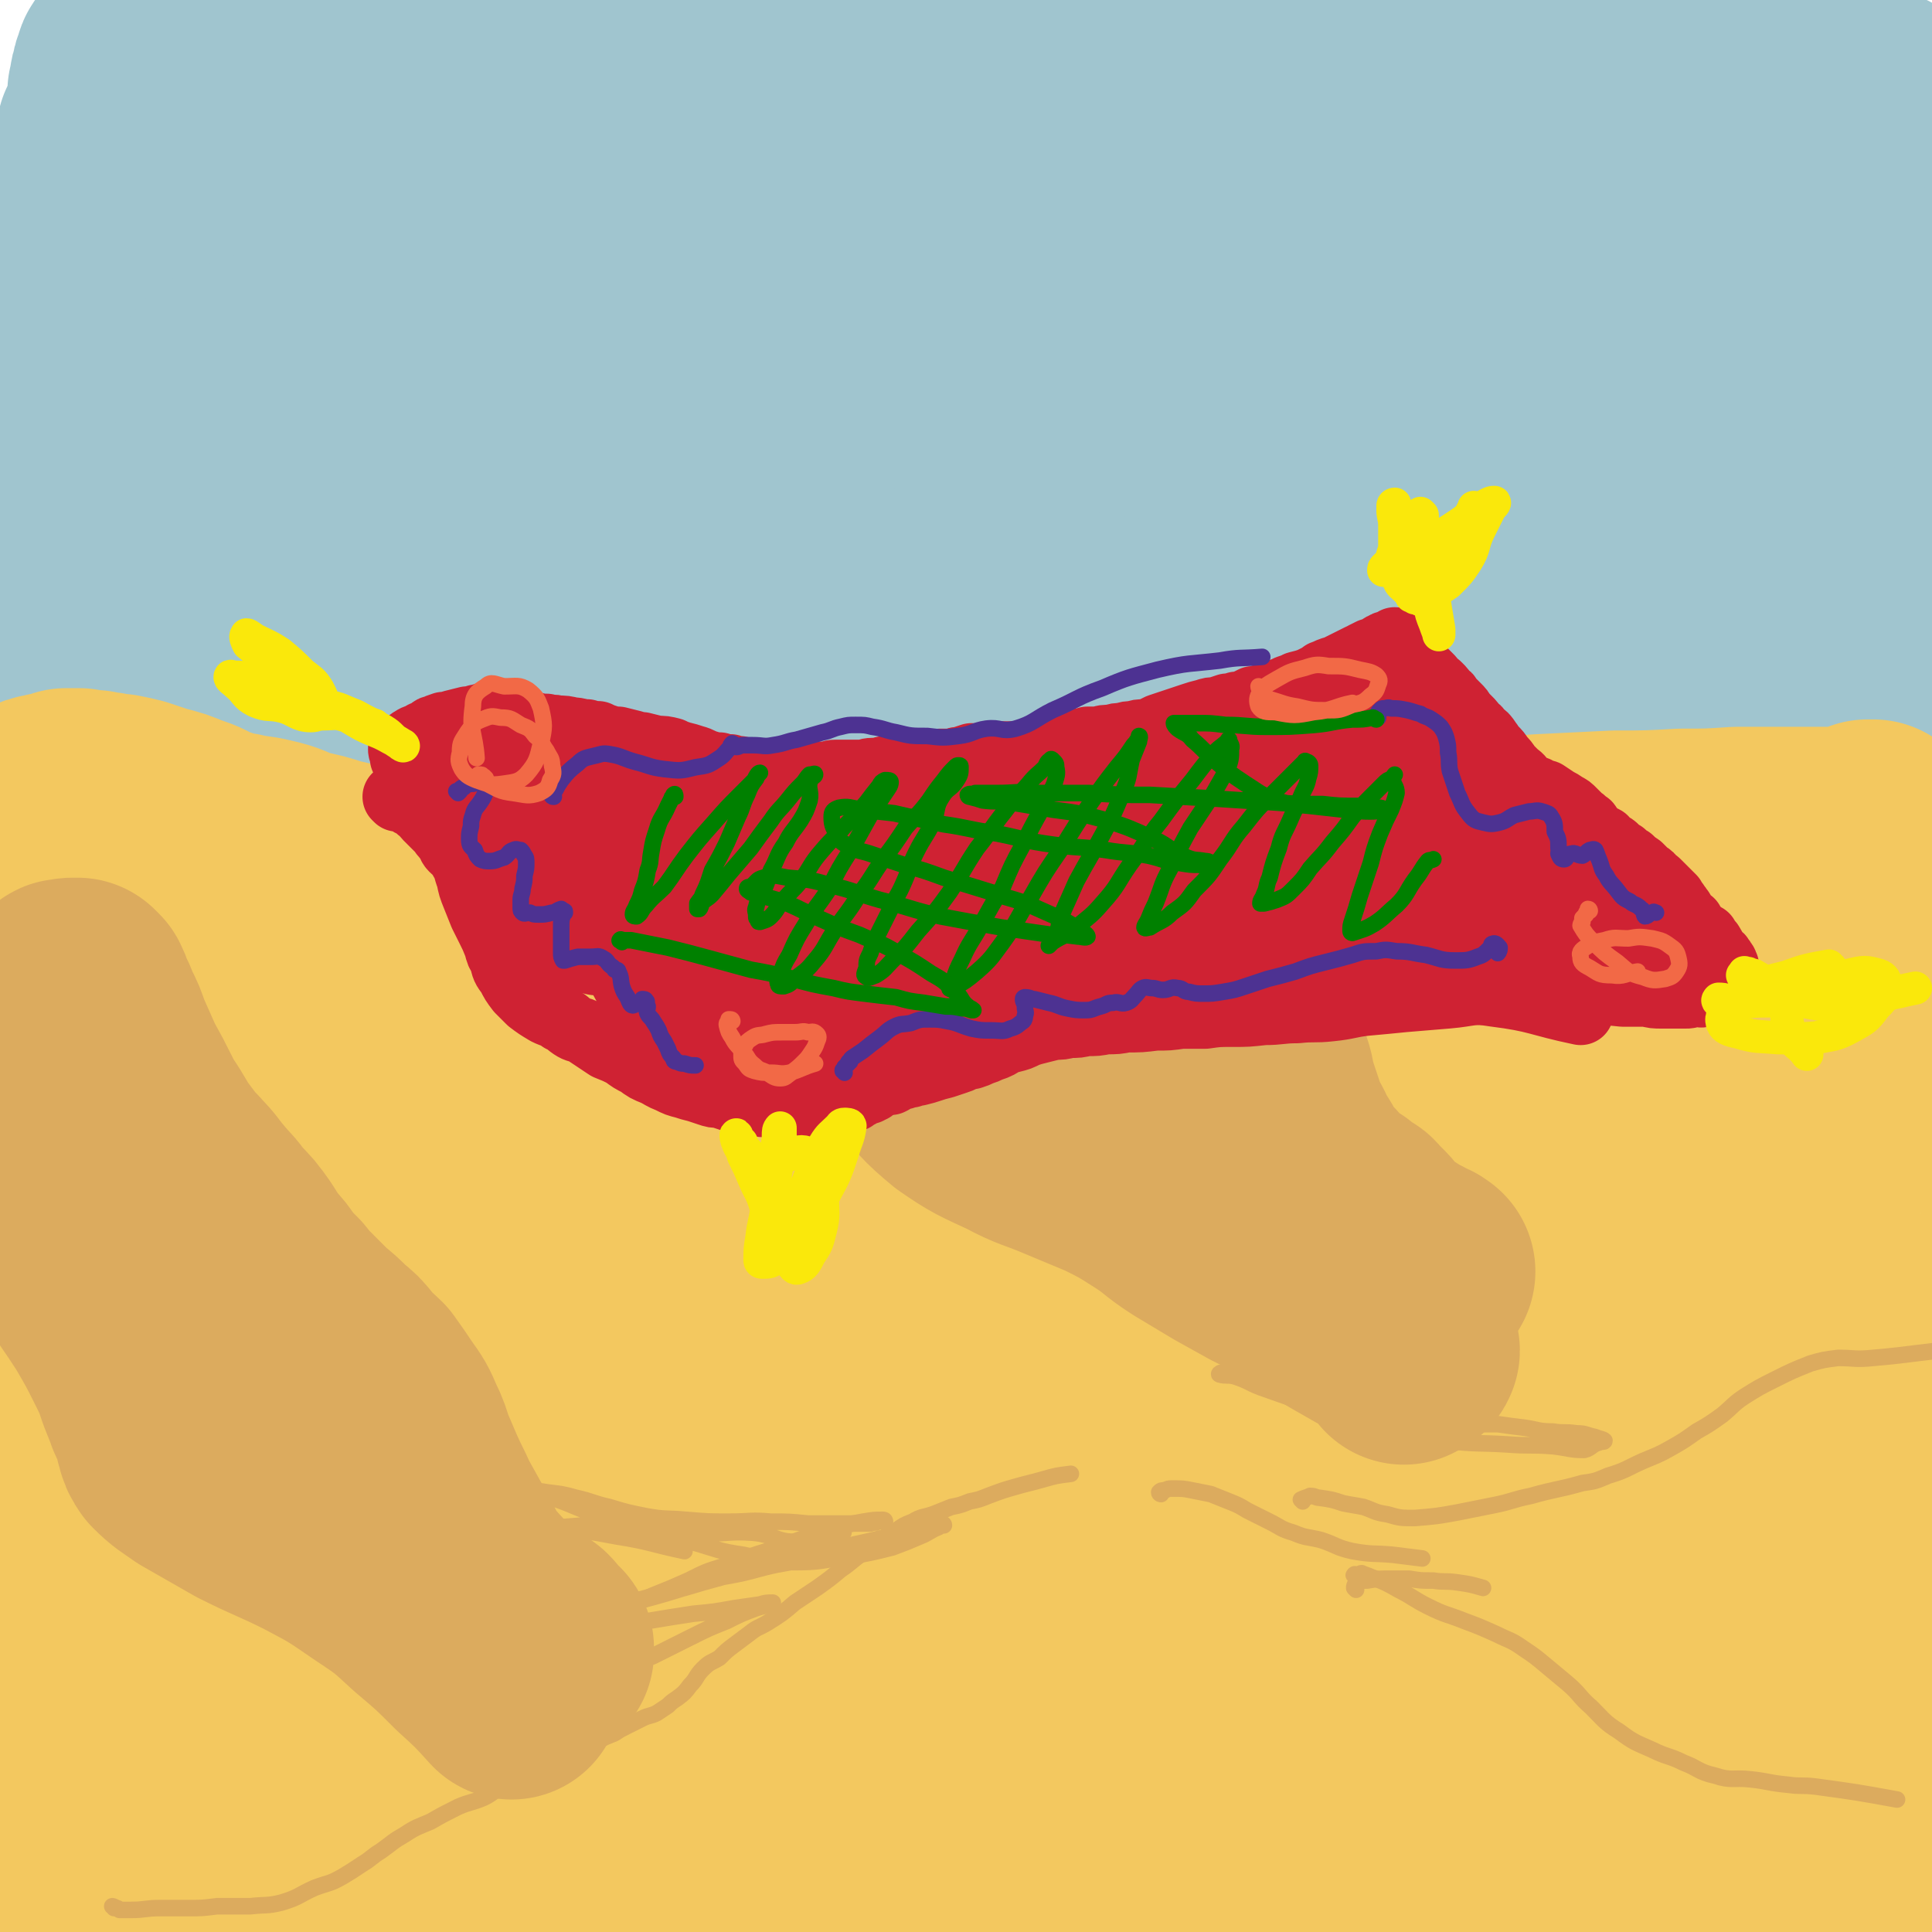 <svg viewBox='0 0 1050 1050' version='1.1' xmlns='http://www.w3.org/2000/svg' xmlns:xlink='http://www.w3.org/1999/xlink'><g fill='none' stroke='rgb(160,197,207)' stroke-width='120' stroke-linecap='round' stroke-linejoin='round'><path d='M133,291c0,0 0,-1 -1,-1 0,0 1,0 0,0 -1,0 -1,0 -2,0 -5,2 -5,2 -11,3 -5,1 -5,1 -10,1 -3,1 -3,1 -6,0 0,0 0,-1 0,-1 3,-2 4,-2 7,-3 11,-3 11,-3 22,-5 28,-6 28,-6 55,-9 47,-7 47,-7 93,-12 56,-5 56,-5 111,-10 66,-5 66,-7 132,-9 66,-2 66,0 132,1 66,2 66,3 132,6 56,2 56,3 112,5 40,1 40,1 80,2 17,0 17,-1 34,-1 15,0 15,0 29,0 '/><path d='M79,345c0,0 -1,-1 -1,-1 0,0 1,1 1,1 0,0 1,-1 0,-1 0,-1 -1,-1 0,-1 0,0 1,0 2,0 6,0 6,1 13,1 18,1 18,1 36,2 26,0 26,1 52,1 35,0 35,1 71,0 48,-1 48,-2 95,-5 46,-4 46,-5 93,-8 48,-4 48,-3 97,-6 50,-3 50,-3 100,-6 47,-4 47,-5 94,-8 43,-3 43,-2 85,-4 34,-2 34,-2 69,-4 28,-1 28,-1 57,-2 18,0 18,0 36,0 8,-1 8,-1 16,-1 6,0 6,0 13,0 3,-1 4,-1 7,0 2,0 2,0 3,1 0,0 -1,0 -1,0 -1,1 -1,1 -2,1 -3,0 -3,0 -6,-1 -16,-3 -16,-3 -33,-7 -33,-6 -33,-6 -67,-12 -51,-8 -51,-9 -102,-15 -53,-5 -53,-4 -106,-7 -54,-2 -54,-2 -108,-2 -64,0 -64,1 -127,2 -62,1 -62,0 -124,1 -42,2 -42,2 -85,5 -39,3 -39,3 -79,6 -31,2 -31,3 -63,5 -20,1 -20,1 -40,1 -9,0 -9,0 -19,0 -6,0 -6,0 -12,0 -4,0 -4,1 -8,1 -3,1 -3,1 -5,1 -2,0 -2,0 -4,0 -1,0 -1,0 -2,0 -1,0 -2,1 -3,1 0,0 0,0 0,0 0,0 0,0 0,0 1,0 1,0 2,-1 0,-1 0,-1 0,-2 1,-2 1,-1 1,-3 1,-1 1,-1 1,-3 1,-3 1,-3 1,-6 1,-6 1,-6 1,-12 1,-7 0,-7 1,-15 0,-8 -1,-8 0,-16 0,-8 0,-8 1,-15 0,-10 0,-10 1,-19 1,-9 1,-9 3,-18 1,-9 2,-9 3,-18 2,-9 2,-9 3,-17 2,-8 2,-8 4,-16 1,-7 1,-7 3,-14 1,-7 2,-7 4,-13 1,-5 1,-5 3,-10 1,-4 1,-4 3,-8 1,-2 1,-2 1,-5 1,-1 1,-1 1,-2 1,-2 1,-2 2,-3 0,-2 1,-2 1,-5 1,-2 1,-2 1,-5 1,-4 1,-4 1,-8 1,-2 1,-2 1,-4 0,-2 0,-2 1,-4 0,-2 0,-2 1,-4 1,-3 0,-3 3,-5 2,-3 2,-3 6,-4 6,-1 6,0 12,0 8,0 8,1 17,2 10,1 10,0 21,2 13,1 13,2 27,3 17,2 17,2 35,3 22,2 22,2 44,2 31,0 31,1 61,-1 41,-2 40,-4 81,-6 41,-2 41,0 82,-2 41,-1 41,-3 82,-5 30,-2 30,-2 59,-3 31,-1 31,-1 62,-2 33,0 33,-2 65,-2 30,0 30,1 61,2 28,1 28,1 57,3 23,1 23,2 45,3 17,0 17,-1 34,-1 14,0 14,0 28,2 10,0 10,-1 20,2 7,1 6,3 13,6 4,3 4,3 8,5 3,2 3,2 7,3 4,1 4,1 8,2 3,1 2,1 5,2 1,1 1,1 2,2 2,0 1,0 3,1 1,0 1,0 2,1 2,0 2,0 4,1 1,1 1,1 2,2 1,1 2,1 2,1 0,0 -1,0 -2,0 0,0 0,0 -1,-1 -1,0 -1,0 -3,0 -2,1 -2,2 -5,3 -4,2 -4,2 -9,3 -13,3 -13,3 -26,6 -25,5 -25,5 -50,10 -33,5 -33,5 -66,9 -40,6 -40,5 -80,10 -33,3 -33,3 -65,6 -37,4 -37,4 -74,7 -41,3 -41,3 -82,6 -50,3 -50,3 -100,5 -45,2 -45,1 -91,3 -36,2 -36,2 -73,5 -28,2 -28,2 -56,4 -21,2 -21,2 -42,3 -18,1 -18,1 -35,2 -15,0 -15,0 -30,0 -13,0 -13,1 -26,0 -10,0 -9,0 -19,0 -5,0 -5,-1 -11,0 -3,0 -4,0 -6,2 -3,3 -3,4 -5,8 -2,4 -2,4 -5,7 -3,5 -3,5 -6,11 -3,7 -3,7 -6,14 -3,8 -3,8 -6,16 -4,9 -4,9 -7,17 -3,10 -3,11 -6,21 -4,11 -3,11 -7,23 -3,13 -3,13 -7,26 -3,14 -4,14 -7,27 -2,11 -1,11 -2,21 -1,6 -1,6 -2,12 -1,3 -1,3 -1,6 1,2 1,2 2,4 1,3 2,3 3,6 1,4 1,4 1,8 0,4 0,4 1,8 1,5 1,5 2,11 1,6 1,6 1,12 1,4 1,4 2,9 0,2 0,2 1,5 0,3 0,3 1,5 0,2 0,3 1,4 1,2 1,2 2,3 5,1 5,1 10,2 8,1 8,1 16,1 22,0 22,0 44,-1 35,-1 35,-1 70,-4 34,-2 34,-2 67,-5 34,-3 34,-4 68,-7 36,-2 36,-1 71,-4 42,-2 42,-3 84,-6 39,-2 39,-3 78,-5 35,-3 35,-3 69,-5 34,-1 34,-1 68,-3 32,-2 32,-2 63,-4 27,-2 27,-2 53,-4 22,-1 22,-1 43,-2 18,-2 18,-2 36,-2 18,-1 18,-1 36,-1 13,-1 13,0 27,-1 10,0 10,0 21,-1 9,0 9,0 18,-1 6,-1 6,-1 12,-3 3,-1 3,-1 7,-3 3,-1 2,-2 5,-3 5,-1 5,0 10,-1 4,-1 4,-2 9,-3 3,-1 3,-2 7,-3 4,-2 4,-1 9,-3 4,-1 4,-2 8,-2 4,-1 5,-3 8,-1 13,6 12,9 23,17 '/><path d='M1041,323c0,0 0,-1 -1,-1 -49,-18 -48,-21 -98,-36 -33,-10 -34,-6 -69,-12 -25,-4 -25,-3 -50,-8 -22,-4 -21,-5 -43,-10 -25,-6 -24,-7 -50,-13 -34,-8 -34,-8 -68,-14 -44,-8 -44,-8 -89,-14 -47,-6 -47,-6 -94,-10 -39,-3 -39,-3 -77,-5 -34,-2 -34,-1 -69,-1 -34,-1 -34,-1 -69,0 -30,0 -30,1 -60,3 -19,1 -19,0 -38,1 -13,1 -13,2 -25,3 -7,0 -8,0 -15,1 -3,0 -4,1 -7,1 0,0 0,-1 1,-2 3,-2 3,-2 7,-4 9,-3 9,-4 18,-6 23,-4 23,-3 46,-6 40,-5 40,-4 80,-9 46,-5 46,-7 92,-12 55,-6 55,-5 110,-10 51,-5 51,-5 103,-9 52,-5 52,-7 104,-9 42,-2 42,-1 83,0 38,1 38,2 75,3 33,2 33,1 67,3 28,1 28,0 57,2 14,1 14,1 28,2 10,1 10,0 20,2 7,2 8,2 14,5 6,2 6,2 11,6 4,3 3,4 7,8 10,13 10,13 21,26 '/></g>
<g fill='none' stroke='rgb(243,200,95)' stroke-width='120' stroke-linecap='round' stroke-linejoin='round'><path d='M281,604c0,0 0,0 -1,-1 -2,-1 -2,-1 -3,-2 -8,-6 -7,-6 -15,-11 -9,-5 -9,-5 -18,-9 -9,-4 -8,-5 -18,-7 -10,-4 -10,-2 -20,-5 -11,-2 -11,-2 -22,-5 -12,-4 -12,-4 -24,-7 -15,-5 -14,-5 -29,-9 -17,-5 -17,-4 -34,-8 -14,-3 -14,-4 -28,-6 -8,-2 -8,-1 -17,-2 -8,-1 -8,0 -17,-1 -6,-1 -5,-2 -12,-3 -4,0 -5,-1 -8,1 -3,1 -2,2 -4,4 -2,1 -3,1 -3,2 0,0 2,0 3,-1 5,-2 5,-3 10,-5 20,-6 20,-6 40,-10 38,-8 38,-9 76,-15 48,-6 49,-4 97,-8 39,-3 39,-4 78,-5 40,-2 40,-1 80,0 46,0 46,1 92,2 50,1 50,2 100,3 50,1 50,1 99,2 45,1 45,1 90,1 37,0 37,0 73,-1 31,0 31,0 61,0 25,1 25,2 49,3 14,0 14,-1 28,0 8,0 8,0 16,0 7,1 7,0 14,2 5,0 5,1 10,2 2,1 2,1 4,3 1,0 1,0 2,1 0,0 0,0 0,0 1,1 1,1 1,1 -1,0 -1,0 -3,0 -1,0 -1,-1 -2,-1 -3,-1 -3,0 -6,-1 -6,-2 -6,-2 -12,-3 -14,-3 -14,-3 -28,-5 -25,-3 -25,-3 -49,-4 -33,-1 -33,-2 -65,0 -43,3 -43,5 -86,9 -42,4 -42,6 -84,8 -46,3 -46,2 -92,3 -44,2 -44,2 -87,4 -48,1 -48,0 -96,2 -57,2 -57,4 -114,6 -58,2 -58,1 -117,4 -38,1 -38,1 -76,4 -25,1 -25,1 -50,4 -10,1 -10,0 -20,3 -6,2 -6,2 -12,5 -3,2 -3,3 -6,6 -1,0 -1,1 -1,1 0,0 1,0 2,-1 1,0 1,0 3,-1 2,-1 2,-1 4,-2 3,-2 3,-2 6,-3 8,-3 8,-2 16,-4 10,-3 10,-4 21,-7 13,-3 13,-3 27,-6 16,-3 16,-3 32,-7 16,-3 16,-4 31,-7 17,-3 17,-3 34,-5 15,-2 15,-2 30,-4 15,-1 15,-2 29,-2 14,1 14,4 28,6 14,1 14,1 28,2 11,1 11,1 22,2 10,0 10,0 20,0 10,0 10,0 20,-1 9,0 9,-1 17,-1 10,0 10,0 19,0 11,-1 11,-1 22,-3 12,-1 12,-2 23,-4 11,-2 11,-2 22,-4 11,-2 11,-1 22,-3 10,-2 10,-3 20,-6 11,-3 12,-3 23,-6 12,-3 12,-3 24,-7 12,-4 12,-4 24,-7 12,-4 12,-3 23,-7 12,-3 12,-3 23,-6 10,-3 10,-3 20,-6 8,-2 8,-2 17,-4 7,-1 7,-1 14,-3 6,-1 6,-1 13,-1 4,-1 4,-1 9,-1 3,0 3,0 7,1 3,0 3,1 6,2 4,0 4,0 7,1 4,0 4,1 8,2 5,1 6,0 10,1 7,2 7,3 13,5 8,3 8,3 16,5 8,3 9,2 17,5 10,3 10,3 19,6 11,4 11,4 22,8 11,4 11,4 23,8 12,3 12,3 24,6 13,2 13,3 26,4 12,2 12,2 24,2 12,0 12,0 23,-2 10,-1 10,-2 20,-4 6,-1 6,-1 12,-2 4,-1 4,-1 8,-2 4,-1 4,-1 8,-2 3,-1 4,-1 7,-3 1,-1 1,-1 2,-3 0,-1 -1,-1 -1,-3 0,-2 1,-2 1,-4 1,-2 1,-2 2,-4 1,-2 1,-2 1,-4 0,-2 0,-2 -1,-4 0,-2 0,-1 -1,-3 0,-2 0,-2 0,-4 0,-1 1,-1 0,-2 0,-1 0,0 0,-1 0,0 -1,0 -1,0 0,-1 0,-1 -1,-2 0,0 0,0 0,-1 0,0 0,0 1,-1 0,0 0,0 0,0 0,0 0,0 1,0 0,0 0,0 1,0 0,0 0,0 0,0 0,0 1,0 1,0 -1,1 -1,1 -2,1 -1,1 -1,1 -2,1 -2,0 -2,0 -4,1 -4,0 -4,0 -7,1 -7,0 -7,0 -13,0 -10,0 -10,0 -20,0 -13,0 -13,0 -26,0 -15,1 -15,1 -30,1 -18,1 -18,1 -36,1 -20,1 -20,1 -41,2 -24,2 -24,2 -47,3 -27,2 -27,1 -53,3 -27,1 -27,1 -55,3 -26,2 -26,2 -53,4 -27,3 -27,3 -54,5 -28,3 -28,4 -56,7 -27,3 -27,3 -55,6 -24,2 -23,3 -47,5 -18,2 -18,2 -36,2 -15,1 -15,1 -30,1 -15,-1 -15,0 -29,-2 -14,-2 -13,-4 -27,-6 -13,-2 -13,-2 -26,-4 -11,-2 -11,-2 -23,-3 -11,-2 -11,-2 -22,-4 -11,-1 -11,-1 -22,-2 -11,-2 -10,-3 -21,-5 -9,-3 -9,-3 -19,-5 -8,-3 -8,-4 -17,-6 -8,-2 -8,-1 -16,-3 -8,-1 -8,-2 -15,-4 -7,-3 -7,-4 -14,-6 -7,-3 -7,-3 -15,-5 -6,-2 -6,-2 -12,-4 -4,-1 -4,-1 -9,-2 -3,0 -3,0 -7,-1 -3,0 -3,0 -6,-1 -4,0 -4,0 -8,-1 -3,0 -3,0 -7,0 -3,1 -3,1 -6,2 -2,0 -2,0 -5,1 -2,0 -2,0 -3,1 -1,0 -2,0 -3,1 0,1 0,1 -1,2 0,1 0,1 -1,2 0,0 0,0 0,1 0,1 0,1 0,2 0,2 0,2 0,4 1,2 1,2 1,5 0,4 0,4 0,8 0,6 0,6 1,12 1,6 1,6 2,11 1,6 1,6 3,10 2,5 1,6 5,10 4,4 5,3 10,6 4,3 4,3 9,6 7,3 7,4 15,6 15,5 15,5 30,9 27,6 27,6 53,11 36,7 36,8 72,14 39,7 39,7 79,12 47,6 47,5 94,10 50,5 50,5 101,10 51,5 51,4 101,10 47,5 47,5 94,11 43,4 43,5 85,8 36,4 36,4 72,6 31,1 31,1 63,0 25,0 25,0 50,-2 13,-2 13,-2 27,-4 6,-1 6,-1 12,-2 4,-1 4,0 7,-2 1,0 1,-1 0,-2 0,-1 -1,-1 -1,-2 -1,0 0,0 -1,0 -1,-1 -1,-1 -2,-1 -1,0 -2,0 -3,0 -6,0 -6,0 -12,-1 -16,-2 -16,-3 -33,-5 -49,-5 -49,-5 -98,-9 -59,-5 -59,-5 -119,-9 -49,-4 -49,-6 -98,-8 -56,-3 -56,-2 -112,-2 -56,1 -56,2 -112,4 -50,2 -50,2 -100,5 -43,2 -43,3 -86,6 -30,2 -31,1 -61,3 -19,2 -19,3 -39,5 -9,1 -9,0 -19,1 -7,1 -7,1 -14,3 -5,1 -5,0 -10,2 -4,1 -4,1 -7,3 -3,2 -3,2 -6,4 -2,1 -1,2 -4,3 -1,2 -1,2 -3,3 -2,1 -2,1 -4,2 -2,2 -2,2 -4,4 -2,2 -2,2 -4,4 -1,2 -1,2 -2,5 -1,2 -2,2 -2,4 0,2 -1,3 1,4 3,1 4,0 8,0 33,-2 33,-1 67,-4 67,-7 67,-7 135,-17 66,-11 66,-12 133,-24 72,-13 71,-16 144,-27 65,-10 66,-9 132,-14 55,-4 55,-3 110,-5 41,-2 41,-2 83,-3 32,-1 32,0 63,0 22,1 22,1 44,2 11,1 11,1 22,2 7,1 7,1 13,2 6,1 6,1 12,3 3,1 4,1 7,3 2,1 2,2 3,4 2,2 1,3 2,5 0,3 0,3 0,6 -1,4 -1,4 -3,7 -2,4 -2,6 -7,7 -25,9 -25,10 -52,14 -68,11 -68,9 -137,17 -65,8 -65,8 -130,16 -65,8 -65,7 -131,15 -70,9 -70,9 -139,18 -61,8 -61,8 -122,17 -50,8 -50,8 -99,17 -40,7 -40,8 -80,16 -29,6 -29,6 -58,13 -11,2 -11,2 -22,5 -8,2 -8,2 -15,5 -6,3 -6,3 -11,6 -3,3 -3,3 -7,6 -2,1 -2,1 -3,4 -2,1 -1,1 -2,3 0,2 0,2 -1,3 0,1 0,2 0,2 2,0 3,-2 5,-2 3,-1 3,-1 6,-2 7,-1 7,-2 15,-2 32,-3 32,-1 64,-4 56,-4 57,-3 113,-10 54,-7 54,-8 108,-16 55,-9 55,-10 110,-18 58,-9 58,-8 115,-16 54,-8 54,-8 108,-16 45,-6 45,-7 91,-11 38,-5 38,-4 77,-7 31,-2 31,-3 63,-3 21,0 21,1 42,2 13,1 13,1 27,2 8,1 8,1 17,2 6,1 6,1 13,2 4,1 4,1 8,2 4,1 4,1 7,2 4,1 4,1 7,2 4,1 4,1 7,3 4,1 4,2 7,4 3,2 3,2 6,3 3,2 3,2 5,3 2,2 2,2 4,2 1,1 2,1 2,1 0,0 -1,0 -1,0 -1,0 -1,0 -3,0 -1,0 -1,0 -2,0 -2,0 -2,0 -5,0 -3,0 -3,0 -7,1 -9,0 -9,1 -19,1 -21,1 -21,1 -42,2 -36,3 -36,1 -72,5 -48,5 -48,5 -96,13 -48,9 -48,10 -96,20 -54,12 -54,14 -108,25 -62,13 -62,12 -124,23 -56,10 -56,11 -112,20 -48,7 -48,6 -95,11 -41,5 -41,5 -82,9 -34,3 -34,3 -67,6 -22,2 -22,1 -44,3 -8,1 -8,1 -16,3 -6,2 -7,2 -12,5 -5,2 -5,3 -9,7 -4,4 -3,4 -6,9 -2,5 -2,5 -4,10 -1,3 -2,3 -2,6 0,2 0,3 1,4 2,1 2,0 5,0 6,-1 6,-2 13,-3 45,-5 46,-3 91,-10 56,-7 56,-8 112,-17 52,-9 52,-9 104,-18 58,-10 58,-10 116,-19 58,-9 58,-8 116,-17 52,-8 52,-10 105,-16 47,-6 47,-4 94,-7 43,-3 43,-2 86,-5 36,-2 36,-3 72,-5 25,-1 25,-1 51,-2 13,-1 13,-1 26,-2 5,0 5,0 10,0 1,0 1,0 2,0 0,0 0,0 0,0 0,0 0,0 0,1 0,1 0,1 0,2 0,0 0,0 0,1 0,1 0,1 0,1 0,1 0,1 0,2 0,1 0,1 0,1 0,1 0,1 -1,2 -2,0 -2,0 -4,1 -6,2 -6,2 -12,3 -25,4 -26,3 -50,7 -63,10 -63,9 -124,22 -68,15 -68,17 -135,35 -68,19 -67,23 -135,40 -62,15 -62,13 -125,24 -50,8 -50,7 -99,14 -42,6 -42,6 -84,11 -33,4 -33,3 -66,7 -22,3 -22,3 -44,6 -14,3 -14,2 -27,6 -8,2 -8,2 -16,6 -6,3 -6,3 -12,7 -4,3 -4,4 -8,7 -2,2 -3,2 -5,4 -3,1 -2,1 -5,2 -2,1 -3,1 -5,2 -3,0 -3,0 -5,1 -2,0 -2,0 -4,0 -1,0 -2,-1 -2,0 0,0 1,0 1,0 1,0 1,0 2,0 10,0 10,0 19,-1 40,-4 40,-2 80,-8 64,-10 64,-11 127,-25 61,-14 60,-17 120,-31 64,-14 64,-13 128,-26 58,-11 58,-13 116,-23 52,-9 52,-8 105,-15 42,-5 42,-5 85,-7 35,-2 35,0 71,0 28,1 28,0 56,1 16,0 16,1 33,2 7,0 7,-1 14,-1 4,0 4,1 8,1 2,0 2,0 4,0 1,0 1,0 3,1 1,0 1,1 3,1 1,1 1,1 3,1 2,0 2,0 4,0 2,0 2,0 3,0 1,-1 1,-1 2,-2 0,0 0,0 -1,0 -1,0 -1,0 -2,1 -3,0 -3,0 -5,1 -3,0 -3,0 -7,1 -7,2 -7,2 -14,4 -18,6 -18,6 -36,11 -28,8 -28,7 -56,14 -38,8 -38,9 -77,16 -45,8 -45,6 -90,13 -47,6 -47,7 -95,13 -56,7 -56,8 -112,14 -62,6 -62,7 -125,10 -57,3 -57,2 -114,3 -50,0 -50,-1 -100,-2 -38,0 -38,0 -76,0 -25,0 -25,1 -50,1 -11,0 -11,0 -22,0 -6,1 -6,0 -11,2 -4,1 -5,1 -8,4 -2,2 -2,2 -3,5 -1,3 -1,3 -2,5 0,3 0,3 -1,7 -1,3 0,3 -1,6 0,2 0,2 0,4 0,2 0,2 0,3 1,1 1,2 2,2 4,1 4,0 7,1 25,1 25,1 50,2 53,2 53,4 107,3 51,-1 51,-2 103,-7 58,-6 58,-7 117,-15 64,-8 64,-8 128,-17 64,-8 64,-9 128,-16 60,-7 60,-7 120,-11 52,-3 52,-3 104,-4 43,-1 43,1 86,1 19,0 19,0 37,-2 25,-2 25,-3 51,-7 '/><path d='M1049,936c0,0 0,-1 -1,-1 -52,12 -53,11 -105,24 -28,7 -27,9 -55,15 -26,6 -27,5 -53,8 -27,4 -28,2 -55,5 -35,3 -35,3 -71,6 -33,3 -33,3 -66,4 -34,2 -34,3 -68,4 -39,1 -39,2 -77,2 -39,0 -39,-1 -79,-3 -31,-1 -31,-1 -63,-3 -34,-1 -34,-1 -68,-3 -36,-2 -36,-3 -72,-4 -33,-1 -33,-2 -66,-1 -28,1 -28,2 -57,5 -15,2 -15,1 -30,5 -12,2 -12,2 -23,7 -9,4 -9,5 -16,11 -4,3 -4,3 -6,7 -1,1 -1,2 -1,3 0,1 1,1 2,0 3,0 2,-2 5,-2 6,0 7,0 13,1 27,3 27,4 54,8 44,7 44,7 88,13 41,5 41,4 83,9 41,5 41,8 82,11 49,3 49,2 99,2 41,0 41,-1 82,-4 47,-2 47,-2 93,-5 50,-4 50,-4 99,-10 47,-5 47,-5 94,-12 39,-5 39,-6 77,-10 33,-4 33,-3 66,-6 19,-2 19,-2 37,-3 12,-1 12,-1 24,-1 21,0 21,0 42,1 '/></g>
<g fill='none' stroke='rgb(220,171,94)' stroke-width='120' stroke-linecap='round' stroke-linejoin='round'><path d='M632,479c0,0 -1,-1 -1,-1 -1,0 -1,1 -1,1 -6,2 -6,2 -12,3 -10,2 -10,2 -19,4 -10,2 -10,2 -20,3 -8,1 -8,1 -17,1 -10,0 -10,0 -20,1 -9,0 -9,1 -19,1 -10,1 -10,0 -20,0 -9,0 -9,0 -17,1 -6,1 -6,1 -12,2 0,0 -1,0 0,1 2,0 3,1 7,1 9,0 9,-1 18,-2 11,0 11,0 23,0 11,-1 11,0 23,-2 11,-1 11,-2 23,-4 11,-2 11,-2 23,-5 10,-2 10,-2 20,-4 6,-1 6,-2 12,-2 3,-1 4,-1 5,0 1,0 0,1 -1,1 -3,1 -3,1 -7,2 -5,2 -5,3 -10,4 -4,1 -6,-1 -9,1 -3,2 -3,3 -4,7 -1,4 -1,5 1,9 3,8 4,8 10,15 7,9 7,10 16,18 10,8 11,7 23,14 9,6 9,6 19,13 7,5 7,4 13,11 4,4 4,5 7,10 2,6 1,6 3,12 2,6 2,6 4,12 2,7 3,7 6,13 2,5 2,4 5,9 2,3 1,3 3,7 2,3 2,3 3,5 2,3 2,3 4,5 1,2 0,3 2,4 3,3 4,3 7,4 3,2 4,1 6,2 2,2 2,3 3,4 2,1 2,0 4,1 2,1 1,2 3,3 2,2 2,2 4,4 2,2 2,3 4,5 2,2 2,2 4,4 1,1 1,2 3,3 1,1 2,1 3,2 2,1 2,1 3,3 2,1 2,1 5,2 1,1 1,2 3,3 2,0 2,0 3,1 2,0 2,0 3,0 0,0 1,0 0,0 0,0 0,0 -1,-1 -1,0 -1,0 -1,0 -1,-1 -1,-1 -2,-1 -2,-1 -2,-1 -3,-2 -4,-2 -4,-2 -7,-4 -5,-3 -5,-3 -10,-6 -6,-4 -6,-4 -11,-8 -7,-5 -7,-5 -12,-11 -7,-6 -6,-7 -12,-14 -9,-8 -9,-8 -18,-17 -9,-8 -8,-9 -18,-17 -8,-6 -8,-6 -16,-12 -7,-6 -7,-6 -14,-11 -7,-6 -7,-6 -15,-11 -10,-7 -9,-8 -20,-12 -10,-4 -11,-3 -22,-5 -12,-2 -12,-2 -23,-5 -12,-3 -12,-3 -24,-6 -9,-3 -9,-3 -18,-6 -8,-4 -8,-4 -16,-8 -7,-4 -7,-5 -15,-9 -7,-4 -8,-3 -16,-6 -6,-2 -6,-2 -12,-4 -5,-3 -5,-3 -9,-6 -4,-3 -4,-3 -7,-7 -3,-3 -3,-4 -6,-6 -2,-1 -2,-1 -5,-2 -1,0 -1,0 -2,-1 0,0 0,0 0,0 1,0 1,0 2,0 0,0 1,0 1,1 2,1 2,1 4,2 5,4 5,4 9,8 7,8 7,9 12,18 9,13 9,13 17,27 8,13 7,14 17,26 10,12 10,13 22,23 13,9 14,9 29,16 13,7 14,6 28,12 12,5 12,5 24,10 12,6 12,6 23,13 11,7 10,8 21,15 10,6 10,6 20,12 9,5 9,5 18,10 8,4 8,4 16,9 7,4 7,4 14,8 8,5 8,5 15,10 7,4 7,4 14,8 6,3 6,3 12,7 4,2 7,3 9,6 0,1 -2,1 -3,2 '/><path d='M36,539c-1,-1 -2,-1 -1,-1 0,-1 1,0 2,0 1,-1 1,-1 3,-1 1,0 1,0 2,0 1,1 1,1 2,2 1,2 1,2 2,5 2,4 2,4 4,9 3,6 3,6 5,12 4,9 4,9 8,18 5,9 5,9 9,17 3,6 3,6 7,12 3,5 3,5 6,10 3,4 3,4 6,8 3,5 4,4 7,8 6,6 5,6 11,13 5,6 5,5 10,12 6,6 6,6 11,13 5,8 5,8 11,15 5,7 5,7 11,13 4,5 4,5 9,10 4,4 4,4 9,9 5,4 5,4 10,9 5,4 5,4 9,9 4,5 5,5 9,9 5,7 5,7 9,13 5,7 5,7 8,14 3,6 3,7 5,13 3,7 3,7 6,14 4,9 4,8 8,17 5,9 5,9 10,18 4,7 4,8 8,15 4,6 4,6 8,12 3,5 3,6 8,10 5,4 6,2 11,6 5,2 5,2 9,5 3,3 2,3 5,6 1,1 2,1 2,2 1,1 0,1 0,2 0,1 1,1 0,1 0,0 0,-1 0,-2 -5,-4 -5,-4 -9,-8 -8,-6 -8,-6 -15,-13 -9,-9 -9,-9 -17,-18 -8,-9 -7,-9 -14,-18 -7,-10 -8,-10 -15,-19 -8,-11 -8,-11 -16,-21 -9,-11 -9,-11 -18,-21 -10,-12 -10,-11 -21,-23 -11,-11 -11,-11 -22,-22 -10,-10 -10,-10 -21,-19 -11,-9 -11,-8 -22,-15 -10,-7 -9,-8 -18,-15 -8,-5 -8,-4 -16,-10 -5,-5 -4,-5 -9,-10 -5,-5 -4,-5 -9,-9 -5,-5 -5,-4 -10,-9 -4,-4 -4,-4 -8,-8 -3,-3 -2,-3 -6,-7 -2,-2 -2,-2 -4,-4 -1,-1 -1,0 -3,-1 0,-1 0,-2 0,-1 -1,1 0,2 -1,3 0,3 -1,3 -1,6 0,5 0,5 1,10 2,10 2,10 6,19 6,12 7,11 15,23 9,14 9,13 18,27 7,12 7,12 13,24 4,8 4,8 7,17 2,5 2,5 4,10 1,4 2,3 4,7 1,3 2,2 3,6 0,1 -2,2 -1,4 1,4 1,4 3,7 6,6 7,6 14,11 14,8 14,8 28,16 18,9 18,8 36,17 17,9 17,9 33,20 15,10 15,10 28,22 13,11 13,11 25,23 11,10 11,10 21,21 '/></g>
<g fill='none' stroke='rgb(220,171,94)' stroke-width='9' stroke-linecap='round' stroke-linejoin='round'><path d='M62,1037c0,-1 -1,-1 -1,-1 0,0 1,0 2,1 1,0 1,0 2,1 3,0 3,0 6,0 8,0 8,-1 16,-1 8,0 8,0 16,0 7,0 7,0 15,-1 9,0 9,0 18,0 9,-1 9,0 17,-2 10,-3 9,-4 18,-8 8,-3 8,-2 15,-6 5,-3 5,-3 11,-7 5,-3 5,-4 10,-7 7,-5 6,-5 13,-9 6,-4 7,-4 14,-7 7,-4 7,-4 15,-8 7,-3 7,-2 14,-5 6,-3 5,-4 12,-7 5,-3 5,-2 10,-5 6,-2 6,-2 12,-5 5,-2 5,-2 10,-5 6,-2 6,-2 11,-5 3,-2 3,-2 7,-4 4,-2 4,-2 9,-4 3,-2 3,-2 7,-4 4,-2 4,-2 8,-4 4,-2 4,-1 8,-3 3,-2 3,-2 6,-4 2,-2 2,-2 5,-4 4,-3 4,-3 7,-7 4,-4 3,-5 7,-9 4,-4 4,-3 9,-6 4,-4 4,-4 8,-7 4,-3 4,-3 8,-6 5,-4 5,-3 10,-6 8,-5 8,-5 15,-11 6,-4 6,-4 12,-8 7,-5 7,-5 13,-10 6,-4 6,-5 12,-9 5,-4 5,-4 10,-7 4,-3 4,-3 8,-5 4,-3 4,-3 9,-5 5,-3 5,-2 11,-4 5,-2 5,-2 10,-4 5,-1 5,-1 10,-3 5,-1 5,-1 10,-3 8,-3 8,-3 15,-5 7,-2 8,-2 15,-4 7,-2 7,-2 15,-3 '/><path d='M631,812c0,0 -1,0 -1,-1 1,-1 1,-1 3,-1 2,-1 2,-1 4,-1 6,0 6,0 11,1 5,1 5,1 10,2 5,2 5,2 10,4 5,2 5,2 10,5 6,3 6,3 12,6 6,3 6,4 13,6 7,3 7,2 15,4 9,3 8,4 17,6 11,2 11,1 22,2 8,1 8,1 16,2 '/><path d='M480,827c0,0 -1,-1 -1,-1 -1,0 -1,1 -2,1 -2,1 -2,0 -4,1 -8,0 -8,0 -17,0 -9,0 -9,0 -17,0 -10,-1 -10,-1 -20,-1 -11,-1 -11,0 -23,0 -11,0 -11,0 -23,-1 -11,-1 -11,0 -22,-2 -10,-2 -10,-2 -20,-5 -9,-2 -9,-3 -18,-5 -7,-2 -8,-2 -16,-3 -6,-1 -6,-1 -13,-2 -4,0 -4,1 -9,1 -1,0 -2,-1 -3,-1 0,0 0,0 1,0 1,1 1,1 3,1 6,1 6,0 11,1 8,2 8,2 16,4 11,4 11,5 22,8 12,4 12,4 25,8 13,4 13,4 26,7 14,4 14,5 28,7 14,3 14,4 28,4 14,0 14,-1 29,-3 12,-2 12,-2 24,-5 8,-3 8,-3 15,-6 5,-2 5,-3 10,-5 1,-1 3,-1 3,-1 0,-1 -1,-1 -2,-1 -3,0 -3,0 -6,1 -4,1 -3,1 -7,2 -5,2 -5,2 -9,3 -7,2 -7,1 -14,3 -9,2 -9,2 -18,4 -10,3 -10,3 -19,6 -11,3 -11,2 -23,5 -11,3 -11,3 -22,5 -11,3 -11,3 -21,6 -12,3 -12,3 -23,6 -11,2 -11,3 -22,5 -9,3 -9,3 -18,5 -5,1 -5,1 -10,2 -1,0 -2,0 -2,0 -1,-1 1,-1 2,-1 6,-1 6,-2 12,-3 11,-2 11,-1 22,-4 15,-3 15,-3 29,-7 17,-5 17,-6 34,-11 15,-5 16,-5 31,-10 11,-3 12,-3 23,-8 4,-2 5,-2 8,-4 1,0 0,-1 0,-1 -4,1 -4,1 -8,2 -8,2 -8,4 -17,4 -12,0 -12,-4 -24,-5 -14,-1 -14,1 -28,0 -16,0 -16,-1 -31,-2 -14,-1 -14,-1 -28,-2 -11,0 -11,1 -21,1 -5,0 -5,0 -10,0 -1,-1 -3,-1 -2,-1 0,0 1,0 3,0 6,0 6,0 11,1 16,2 16,2 32,5 19,3 18,4 37,8 '/><path d='M481,827c0,0 0,-1 -1,-1 -5,0 -5,0 -11,1 -11,2 -11,2 -21,5 -14,5 -14,5 -28,10 -13,4 -13,4 -26,9 -10,3 -10,3 -20,8 -9,4 -9,4 -19,8 -9,4 -9,4 -18,8 -8,3 -8,2 -17,5 -5,2 -5,2 -10,4 -3,1 -4,2 -5,3 0,0 1,1 2,1 3,0 3,-1 7,-2 7,-2 7,-2 15,-3 11,-2 11,-1 23,-2 12,-2 12,-2 25,-4 11,-1 11,-1 22,-3 7,-1 7,-1 14,-2 3,-1 4,-1 7,-1 0,0 -1,1 -2,1 -3,1 -4,1 -7,2 -8,3 -8,3 -16,7 -10,4 -10,4 -20,9 -10,5 -10,5 -20,10 -10,4 -10,4 -20,9 -7,3 -7,3 -14,6 -4,2 -5,2 -8,4 -1,0 -1,1 0,1 1,0 2,0 4,-1 2,-1 2,-2 5,-2 3,1 3,2 7,4 '/><path d='M794,734c0,0 0,-1 -1,-1 -1,-1 -2,0 -4,0 -7,1 -7,1 -14,3 -12,1 -12,1 -23,3 -11,1 -11,2 -22,3 -10,1 -10,1 -19,2 -10,0 -10,-1 -20,0 -9,0 -9,0 -18,1 -5,1 -5,1 -9,1 -1,0 -2,1 -1,1 3,1 4,0 8,1 9,3 8,4 17,7 14,5 14,5 29,10 16,5 16,5 33,10 18,5 18,5 36,8 17,2 17,1 33,2 13,1 13,0 25,1 9,1 9,2 17,2 4,-1 4,-3 8,-4 1,-1 3,0 3,-1 -1,-1 -3,-1 -5,-2 -5,-1 -5,-2 -10,-2 -7,-1 -7,0 -13,-1 -8,0 -8,-1 -15,-2 -8,-1 -8,-1 -15,-2 -8,0 -8,0 -15,0 -4,0 -4,0 -8,0 -3,1 -3,2 -6,3 '/><path d='M737,864c0,0 -1,-1 -1,-1 0,-1 0,-1 1,-3 0,0 0,0 1,-1 0,0 0,0 1,0 2,0 2,0 4,0 6,-1 6,-1 12,-1 5,0 5,0 11,0 6,1 6,1 13,1 6,1 6,0 13,1 7,1 7,1 14,3 '/><path d='M737,857c0,0 -2,-1 -1,-1 0,-1 1,0 2,0 1,0 1,-1 2,-1 2,1 3,1 5,2 8,3 8,3 15,7 8,4 8,5 16,9 10,5 10,4 20,8 8,3 8,3 17,7 8,4 8,3 15,8 6,4 6,4 12,9 6,5 6,5 12,10 7,6 6,7 13,13 7,7 7,8 15,13 8,6 9,6 18,10 8,4 9,3 17,7 8,3 8,5 17,7 9,3 10,1 19,2 10,1 10,2 21,3 7,1 7,0 15,1 22,3 22,3 44,7 '/><path d='M708,816c0,0 -1,-1 -1,-1 2,-1 3,-1 5,-2 3,0 3,1 5,1 7,1 7,1 13,3 5,1 6,1 11,2 6,2 6,3 13,4 7,2 7,2 15,2 12,-1 12,-1 23,-3 10,-2 10,-2 20,-4 10,-2 10,-3 20,-5 14,-4 14,-3 28,-7 7,-1 7,-1 14,-4 10,-3 10,-4 19,-8 7,-3 8,-3 15,-7 7,-4 7,-4 14,-9 7,-4 7,-4 14,-9 6,-5 6,-6 12,-10 8,-5 8,-5 16,-9 10,-5 10,-5 20,-9 7,-2 7,-2 15,-3 9,0 9,1 19,0 23,-2 23,-3 47,-5 '/></g>
<g fill='none' stroke='rgb(207,34,51)' stroke-width='36' stroke-linecap='round' stroke-linejoin='round'><path d='M216,434c0,0 -1,-1 -1,-1 0,0 1,0 1,0 0,0 0,0 1,0 0,0 0,0 0,0 1,0 0,0 1,0 1,1 1,1 2,1 0,0 0,0 1,1 1,0 1,0 1,1 3,2 4,1 6,4 3,1 2,2 4,4 2,2 2,2 4,4 2,2 2,2 4,4 1,2 1,2 3,3 2,3 1,4 3,6 3,3 4,3 5,6 3,5 2,5 4,10 1,5 1,5 3,10 2,5 2,5 4,10 2,4 2,4 4,8 2,4 2,4 4,9 1,4 1,4 3,7 1,5 1,5 4,9 2,4 2,4 5,8 3,3 3,3 6,6 4,3 4,3 9,6 4,2 4,1 8,4 3,1 3,2 6,4 3,2 3,1 7,3 3,2 3,2 6,4 3,2 3,2 6,4 5,2 5,2 9,4 4,3 4,3 8,5 4,3 4,3 9,5 4,2 3,2 8,4 4,2 4,2 8,3 3,1 3,1 7,2 3,1 3,1 6,2 3,1 3,1 6,1 3,1 3,1 6,2 2,0 2,0 4,0 2,1 2,1 5,1 2,1 2,1 5,1 2,1 2,1 4,1 2,0 2,0 5,1 2,0 2,0 4,0 2,1 2,1 4,1 2,0 2,-1 4,-1 1,0 1,1 2,1 2,0 2,0 3,1 1,0 1,-1 3,0 1,0 1,0 2,0 2,0 2,1 3,1 1,0 1,0 2,-1 0,0 0,0 1,0 1,-1 1,-1 2,-1 1,0 0,-1 1,-1 0,0 0,0 1,0 0,0 0,0 1,-1 0,0 0,0 0,0 1,0 1,0 1,0 1,-1 1,-1 2,-1 1,0 1,0 1,0 2,-1 2,-1 4,-1 1,-1 1,-1 3,-1 1,-1 1,-1 2,-2 0,0 0,0 1,0 1,0 1,-1 2,-1 1,-1 1,-1 3,-1 1,-1 1,-1 2,-1 1,-1 1,-1 2,-2 1,0 1,0 3,-1 1,0 1,0 2,-1 2,0 2,0 3,0 2,-1 2,-1 3,-2 2,-1 2,-1 4,-1 2,-1 2,-1 4,-1 2,-1 2,-1 4,-1 4,-1 4,-1 7,-2 3,-1 3,-1 7,-2 3,-1 3,-1 6,-2 3,-1 3,-1 5,-2 2,-1 2,-1 4,-1 3,-1 3,-1 5,-2 3,-1 3,-1 5,-2 3,-1 3,-1 5,-2 3,-2 3,-2 7,-3 4,-1 4,-1 8,-3 3,-1 3,-1 7,-2 4,-1 4,-1 8,-2 4,0 4,0 8,-1 5,0 5,0 9,-1 6,0 6,0 11,-1 6,0 6,0 11,-1 8,0 8,0 16,-1 7,0 7,0 14,-1 7,0 7,0 13,0 7,-1 7,-1 15,-1 8,0 8,0 17,-1 9,0 9,-1 18,-1 9,-1 9,0 18,-1 10,-1 10,-2 19,-3 11,-1 11,-1 21,-2 12,-1 12,-1 24,-2 12,-1 13,-3 25,-1 24,3 23,5 47,10 '/><path d='M233,422c0,0 -1,-1 -1,-1 1,0 1,0 2,0 1,1 1,1 2,1 1,0 1,-1 2,-1 1,-1 2,0 3,-1 3,-3 2,-3 5,-6 2,-2 1,-2 3,-4 2,-2 3,-1 5,-3 2,-2 2,-2 3,-4 2,-2 2,-3 4,-5 1,-2 1,-2 3,-3 1,-1 1,-1 3,-2 1,0 1,-1 2,-1 1,0 1,0 2,0 1,-1 0,-1 1,-2 1,-1 1,-1 3,-2 0,0 0,0 0,0 0,0 0,0 0,0 0,0 0,0 -1,0 -1,2 -1,2 -2,3 '/><path d='M255,464c0,-1 -1,-1 -1,-1 0,-1 1,0 1,0 0,0 -1,-1 -1,-2 -1,-1 0,-1 -1,-2 -2,-4 -3,-3 -5,-6 -1,-4 0,-5 -2,-8 -2,-3 -2,-3 -5,-5 -2,-3 -2,-2 -4,-4 -3,-3 -3,-3 -5,-5 -2,-2 -2,-2 -4,-5 -1,-2 -1,-2 -3,-5 -1,-2 -1,-1 -2,-3 -1,-2 0,-2 -1,-3 -1,-1 -1,0 -2,-1 0,-1 0,-1 -1,-2 0,-1 0,-1 0,-2 -1,-2 -1,-2 -1,-3 0,-1 1,0 2,-1 2,-2 2,-3 4,-4 3,-2 3,-1 6,-3 2,0 2,-1 4,-2 1,-1 1,-1 2,-1 2,-1 2,-1 5,-2 2,0 2,0 5,-1 4,-1 4,-1 8,-2 3,0 3,0 5,-1 2,0 2,0 4,-1 1,0 1,0 3,0 2,-1 2,-1 4,0 2,0 2,0 4,0 3,1 3,1 6,1 2,1 2,1 5,2 3,1 2,1 5,2 4,1 4,1 7,1 3,1 3,0 6,1 4,0 4,0 8,1 4,0 4,1 8,1 3,1 3,1 6,1 2,1 2,1 5,2 3,1 3,1 6,1 4,1 4,1 8,2 3,1 3,1 5,1 4,1 4,1 8,2 4,0 4,0 8,1 2,1 2,1 5,2 4,1 4,1 7,2 4,1 4,2 8,3 3,1 3,1 6,1 3,1 3,1 6,1 2,1 2,1 5,1 3,1 3,1 7,1 2,1 2,1 4,1 3,1 3,1 6,1 3,0 3,0 5,0 3,1 3,0 6,0 3,0 3,1 6,0 3,0 3,0 6,0 3,0 3,0 6,0 3,0 3,-1 6,-1 2,0 2,0 5,0 2,0 2,0 5,0 2,0 2,0 4,0 3,0 3,-1 6,-1 2,0 2,0 4,0 2,-1 2,-1 4,-1 2,0 2,0 5,0 2,-1 2,-1 5,-1 4,0 4,0 8,-1 2,0 2,0 5,0 3,-1 3,-1 6,-2 3,0 3,0 7,0 2,-1 2,-1 4,-1 3,-1 3,-1 6,-2 2,0 2,0 5,0 3,0 3,0 5,0 3,0 3,0 6,-1 4,0 4,0 8,0 3,-1 3,0 6,-1 3,0 3,-1 7,-1 3,-1 3,-1 7,-2 3,0 3,0 7,-1 3,-1 3,-1 6,-2 3,0 3,0 6,-1 3,0 3,0 6,0 3,-1 3,-1 7,-1 3,-1 3,-1 6,-1 3,-1 3,-1 6,-1 3,-1 3,-1 6,-1 4,-1 4,-1 8,-3 3,-1 3,-1 6,-2 3,-1 3,-1 6,-2 3,-1 3,-1 6,-2 3,-1 3,-1 7,-2 3,-1 3,-1 6,-1 3,-1 3,-1 6,-2 3,0 3,0 5,-1 2,0 2,0 5,-1 2,-1 2,-1 4,-2 2,0 2,0 5,-1 2,-1 2,-1 4,-1 3,-1 3,-1 5,-2 3,-1 3,-1 5,-2 3,-1 3,-1 5,-2 4,-1 4,-1 7,-2 2,-1 2,-1 4,-2 2,-1 2,-1 3,-2 3,-1 2,-1 5,-2 1,0 1,0 3,-1 2,-1 2,-1 4,-2 2,-1 2,-1 4,-2 2,-1 2,-1 4,-2 1,0 1,0 2,-1 2,-1 2,-1 4,-2 1,0 1,0 3,-1 1,0 1,0 2,-1 1,-1 1,-1 2,-1 1,-1 1,-1 2,-1 1,-1 2,0 3,-1 0,0 0,0 1,-1 0,0 0,0 0,0 0,0 0,0 0,0 1,0 1,0 1,1 0,0 -1,0 -1,0 1,0 1,0 2,0 1,0 0,0 1,1 0,0 1,0 1,1 1,0 1,0 1,0 0,1 1,1 1,1 0,1 0,1 0,1 0,1 0,1 0,2 1,1 1,1 2,2 0,0 0,0 1,1 1,1 1,1 1,2 1,1 1,1 2,1 0,1 1,1 1,2 1,0 1,0 2,1 1,1 1,1 2,2 1,1 1,1 2,2 1,1 1,1 2,3 2,1 2,1 3,2 2,2 2,2 3,4 2,1 2,1 3,3 2,2 2,2 4,4 2,2 2,2 3,4 2,2 2,2 3,3 2,2 2,2 3,4 2,1 2,1 3,3 3,2 3,2 5,5 1,1 1,2 3,4 2,2 2,2 4,5 2,2 2,2 4,5 2,2 2,2 4,4 3,2 2,2 5,5 3,2 3,2 6,3 2,2 2,1 5,2 3,2 3,2 6,4 2,1 2,1 5,3 2,1 2,1 4,3 2,2 2,2 4,4 2,1 2,2 4,3 2,3 2,3 4,5 3,2 3,2 5,3 1,2 1,2 3,3 2,1 2,1 3,2 2,2 2,2 4,3 2,2 2,2 4,3 2,2 2,2 5,4 2,2 2,2 4,4 2,1 2,1 3,3 2,1 2,1 3,2 2,2 2,2 3,3 2,2 2,2 3,3 1,1 1,1 2,2 1,2 1,2 2,3 1,2 1,1 2,3 1,1 1,1 1,2 1,1 1,2 2,3 1,1 1,1 3,2 0,2 0,2 1,3 1,1 1,1 2,2 1,1 1,1 2,1 0,0 0,0 1,1 1,1 1,1 2,1 0,1 0,1 0,1 0,1 0,1 0,1 1,1 1,1 2,1 1,1 1,1 1,2 0,1 0,1 1,1 0,0 -1,0 0,0 0,2 0,2 1,3 1,1 2,1 3,2 0,0 0,0 0,0 1,2 1,1 2,3 1,1 0,1 1,2 0,1 0,1 0,1 0,1 0,1 0,2 0,0 1,0 1,1 0,1 0,1 0,1 0,1 0,1 0,1 1,1 1,1 1,2 0,0 0,1 0,1 0,1 0,1 0,1 0,0 0,0 0,0 0,0 0,0 -1,0 0,0 0,0 0,1 0,0 0,0 0,1 -1,0 -1,0 -1,0 -1,1 -1,1 -1,1 -1,0 -1,0 -1,1 -1,0 -1,0 -2,0 0,0 0,0 -1,0 -1,0 -1,0 -2,1 -1,0 -1,0 -2,0 -2,0 -2,0 -3,0 -2,1 -2,0 -3,0 -2,0 -2,0 -4,0 -1,1 -1,1 -3,1 -2,0 -2,0 -4,0 -2,0 -2,0 -4,0 -3,0 -3,0 -5,0 -4,0 -4,0 -8,-1 -7,0 -7,0 -13,0 -10,-1 -10,-1 -19,-2 -20,-4 -20,-4 -39,-9 '/></g>
<g fill='none' stroke='rgb(207,34,51)' stroke-width='60' stroke-linecap='round' stroke-linejoin='round'><path d='M252,429c0,0 -1,-1 -1,-1 0,0 1,0 1,0 1,-1 0,-1 1,-2 0,0 1,0 2,0 2,0 2,-1 4,0 7,0 7,-1 13,1 6,1 6,2 10,5 4,3 4,3 7,6 4,3 4,3 7,6 3,4 2,4 4,8 3,5 4,5 7,10 4,7 3,7 7,14 4,7 4,7 9,13 4,6 4,6 8,12 4,5 5,5 9,11 3,5 3,6 7,11 3,6 3,6 7,12 3,4 3,4 7,8 2,3 2,3 5,5 3,3 2,3 5,5 3,2 3,2 6,3 4,1 4,1 8,2 4,1 4,1 7,2 3,1 3,1 5,1 3,1 3,1 7,1 3,1 3,1 6,1 3,0 3,-1 7,-1 4,0 4,1 9,0 4,0 4,0 9,-1 5,-1 5,-1 11,-2 5,-1 5,-1 10,-2 6,-2 6,-2 12,-3 5,-2 5,-2 10,-4 7,-2 7,-2 14,-5 6,-3 6,-3 13,-5 7,-3 7,-3 14,-7 7,-3 7,-3 13,-6 6,-3 6,-3 12,-6 7,-4 7,-3 13,-7 7,-3 7,-3 14,-7 7,-3 7,-3 14,-6 7,-3 7,-3 14,-6 8,-2 8,-2 16,-4 11,-3 10,-3 21,-5 10,-1 10,1 20,0 9,-1 9,-1 17,-2 9,-2 9,-2 18,-4 9,-1 9,-1 17,-2 8,-1 8,-1 16,-1 7,-1 7,-1 13,0 6,0 6,-1 11,0 6,1 6,1 12,2 6,2 6,3 12,5 4,1 4,0 9,1 4,1 4,0 8,1 4,1 4,1 9,2 3,0 3,0 6,1 4,1 4,1 8,1 3,1 3,1 6,2 4,0 4,0 7,1 4,0 4,0 7,1 4,0 4,0 7,0 3,0 3,0 6,0 3,-1 3,0 6,0 2,-1 2,-1 4,-1 1,0 1,0 2,1 1,0 1,0 2,0 0,0 0,0 0,0 -1,-3 -1,-3 -2,-5 -1,-2 -1,-3 -2,-5 -2,-3 -2,-3 -4,-5 -2,-3 -2,-3 -5,-6 -4,-5 -4,-5 -8,-10 -5,-5 -5,-5 -11,-10 -6,-4 -6,-4 -11,-8 -6,-4 -6,-4 -11,-8 -5,-4 -5,-4 -11,-9 -5,-3 -5,-3 -10,-7 -4,-3 -4,-3 -8,-7 -5,-3 -5,-3 -9,-7 -4,-4 -3,-4 -7,-8 -3,-3 -3,-3 -5,-6 -3,-2 -3,-2 -5,-5 -2,-2 -2,-2 -4,-4 -1,-2 -1,-2 -3,-4 -1,-1 -1,-1 -2,-2 -1,-1 -1,-1 -1,-2 0,0 0,0 0,-1 0,0 0,-1 0,0 1,0 1,1 2,2 1,1 1,1 2,2 3,1 3,1 5,3 2,1 2,1 4,3 5,3 5,4 9,7 9,7 9,8 17,14 7,5 7,5 14,10 6,5 5,5 11,10 4,4 4,4 8,8 5,7 5,7 10,14 4,4 4,4 7,8 5,6 5,6 10,12 5,7 5,6 11,13 3,4 3,4 7,9 2,3 2,3 4,6 3,3 3,3 6,7 2,2 2,3 4,4 3,2 3,1 6,2 5,1 5,1 10,2 3,1 3,0 7,2 1,0 1,1 2,1 2,1 2,1 3,1 0,0 0,-1 -1,-1 0,0 0,0 0,0 0,0 0,0 -1,0 -1,0 -1,0 -3,0 -1,-1 -1,-1 -3,-1 -2,0 -2,0 -4,0 -6,-1 -6,-1 -13,-1 -5,-1 -5,0 -9,0 -8,0 -8,0 -15,0 -13,1 -13,0 -25,1 -10,1 -10,1 -20,2 -6,1 -6,1 -12,2 -9,2 -9,2 -17,3 -11,1 -11,1 -21,1 -11,1 -11,0 -22,1 -10,1 -10,1 -21,2 -11,1 -11,1 -22,2 -11,1 -11,1 -22,1 -9,0 -9,0 -19,1 -8,0 -8,0 -16,0 -9,0 -9,1 -18,1 -10,0 -10,0 -19,0 -7,-1 -7,-1 -15,-1 -6,-1 -6,-1 -12,-2 -6,0 -6,0 -12,-1 -6,0 -6,0 -12,0 -6,-1 -6,0 -13,-1 -9,0 -9,0 -18,-1 -7,0 -7,0 -14,-1 -8,-1 -8,-1 -16,-2 -9,0 -9,0 -18,-1 -8,0 -8,0 -16,-1 -9,0 -9,0 -17,0 -8,-1 -8,0 -15,0 -7,0 -7,0 -13,0 -5,0 -5,0 -11,-1 -5,0 -5,0 -11,-1 -7,-1 -7,-1 -14,-2 -7,-1 -7,-1 -13,-1 -5,-1 -5,-1 -10,-1 -3,0 -3,0 -7,0 -3,0 -3,0 -6,0 -4,-1 -4,-1 -8,-1 -4,-1 -4,-1 -8,-2 -4,-2 -5,-1 -9,-5 -5,-5 -5,-6 -9,-12 -4,-7 -4,-7 -7,-14 -4,-7 -4,-7 -8,-14 -3,-5 -3,-5 -7,-11 -2,-4 -2,-4 -5,-8 -2,-2 -2,-2 -4,-5 -1,-1 -1,-1 -1,-2 -1,-1 0,-1 -1,-2 0,-2 -1,-2 -1,-3 0,0 1,0 1,0 4,-1 4,0 9,0 3,0 3,0 6,0 3,0 3,0 5,0 2,0 2,0 4,0 2,0 2,-1 4,0 3,0 3,0 5,1 5,2 5,2 9,4 6,5 5,6 11,11 7,6 7,6 14,11 10,7 10,6 20,12 13,7 13,7 26,14 11,5 11,5 24,10 14,6 14,6 29,11 14,5 14,5 29,8 11,3 11,2 23,4 8,2 8,3 17,4 3,1 4,1 6,1 1,0 0,1 -1,1 -4,-1 -4,-1 -8,-2 -8,-2 -7,-3 -15,-4 -11,-1 -11,2 -21,1 -12,-2 -12,-4 -23,-7 -12,-3 -13,-1 -24,-6 -11,-6 -10,-8 -20,-16 -9,-8 -8,-8 -18,-16 -9,-7 -10,-6 -20,-13 -7,-5 -7,-5 -14,-10 -5,-4 -5,-4 -9,-9 -3,-2 -3,-2 -6,-5 -2,-2 -2,-2 -4,-4 -1,-2 -1,-2 -3,-4 -1,-1 -1,0 -2,-1 -1,0 -1,-1 -2,-2 0,0 0,1 1,1 1,1 1,1 2,3 3,1 2,2 5,3 4,2 4,1 8,3 6,2 6,2 12,3 13,4 13,4 26,7 11,2 11,2 22,4 8,2 8,2 16,4 14,3 14,3 27,5 15,3 15,3 30,5 14,2 14,2 29,5 16,2 16,2 31,4 13,2 13,2 27,3 10,2 10,2 21,3 8,1 8,1 16,1 2,0 3,0 5,0 1,0 1,0 1,0 0,0 0,0 -1,0 0,0 0,0 -1,0 -4,0 -4,0 -9,-1 -7,0 -7,0 -15,-1 -8,-2 -8,-2 -15,-3 -12,-2 -12,-2 -23,-4 -11,-2 -11,-2 -22,-3 -13,-2 -13,-1 -25,-2 -6,0 -6,0 -12,0 -9,0 -9,0 -17,1 -5,0 -5,0 -10,0 -3,0 -3,1 -5,0 -1,0 -2,0 -2,0 0,-1 0,-1 1,-1 2,-1 2,-2 3,-2 4,-2 4,-1 8,-2 5,-2 5,-3 11,-4 10,-2 10,-1 19,-3 12,-1 12,-2 24,-3 9,-1 9,-1 18,-2 13,-1 13,-1 26,-2 15,-2 15,-2 30,-4 14,-2 14,-2 28,-4 14,-2 14,-3 27,-4 13,-2 13,-2 25,-3 10,-1 10,-1 19,-1 9,0 9,0 17,0 7,1 7,0 14,1 4,1 4,2 8,3 3,2 3,2 6,3 2,1 2,1 3,2 1,1 1,2 0,2 -2,1 -3,1 -5,2 -4,2 -4,2 -8,4 -11,4 -11,4 -22,7 -15,5 -15,4 -30,7 -16,4 -16,3 -33,6 -15,3 -15,3 -30,6 -12,2 -12,3 -24,5 -7,1 -7,1 -14,2 -3,1 -3,1 -5,1 -1,0 -1,0 -1,0 1,-1 1,-1 2,-1 5,-1 5,0 10,-2 8,-3 7,-3 14,-6 10,-4 10,-5 21,-8 9,-3 9,-3 18,-6 15,-4 15,-5 30,-9 14,-4 14,-4 29,-8 15,-4 15,-4 29,-8 15,-4 15,-4 29,-8 12,-3 12,-3 24,-7 7,-1 7,-1 14,-3 2,0 2,0 3,-1 1,0 0,0 0,0 -2,0 -2,0 -5,0 -2,1 -3,2 -5,2 -6,-2 -6,-3 -12,-6 -3,-2 -3,-2 -6,-4 -2,-1 -2,-1 -5,-3 -3,-2 -3,-2 -6,-3 -3,-1 -4,-1 -7,-1 -3,-1 -3,-2 -7,-2 -2,0 -2,0 -5,1 -2,0 -2,0 -3,0 -3,1 -3,1 -5,2 -2,2 -2,2 -4,4 -2,1 -3,0 -5,1 -4,2 -4,2 -9,4 -2,1 -2,1 -5,2 -1,1 -1,1 -1,2 0,0 0,1 0,1 1,0 1,0 2,-1 3,-1 3,-2 6,-2 5,0 6,0 11,1 6,2 6,3 12,4 7,2 7,2 14,4 6,1 7,1 13,2 12,3 12,3 24,7 6,2 6,2 12,5 6,3 6,3 12,7 5,3 5,2 9,6 4,3 3,4 7,8 3,3 3,3 6,5 3,2 3,2 6,4 3,1 3,1 6,3 4,1 4,1 8,3 2,1 2,1 4,2 3,0 3,0 7,0 1,0 1,0 2,-1 5,0 5,0 9,0 '/></g>
<g fill='none' stroke='rgb(250,232,11)' stroke-width='18' stroke-linecap='round' stroke-linejoin='round'><path d='M772,326c0,0 0,-1 -1,-1 -1,0 -1,0 -2,0 0,0 0,0 0,-1 -1,0 -1,0 -2,0 0,-1 0,-2 -1,-2 -1,-1 -1,-1 -2,-2 -2,-2 -3,-2 -4,-5 -2,-4 -3,-4 -3,-8 -1,-5 0,-5 1,-9 0,-6 0,-6 0,-12 0,-5 -1,-5 -1,-9 0,-1 1,-2 1,-3 0,0 -1,0 -1,1 2,4 2,4 4,8 4,7 4,6 7,13 5,9 5,8 8,17 3,9 3,9 4,17 1,6 1,6 2,12 0,2 0,3 0,3 0,-1 -1,-3 -2,-6 -2,-5 -2,-5 -3,-10 -2,-6 -1,-6 -2,-13 0,-6 0,-6 0,-11 -1,-6 0,-6 -1,-12 0,-4 0,-4 -1,-7 0,-3 0,-3 0,-6 0,0 -1,-1 -1,-1 0,2 0,3 0,6 0,6 0,6 1,12 0,7 0,7 0,13 0,6 -1,7 0,12 0,3 0,4 2,5 0,0 1,-1 2,-2 4,-5 5,-5 8,-11 4,-6 3,-7 6,-13 3,-8 2,-8 6,-15 1,-4 1,-4 3,-8 1,-1 1,-3 1,-2 0,0 -1,2 -2,4 -3,5 -3,5 -5,10 -3,6 -2,6 -5,11 -3,5 -4,5 -7,10 -2,4 -2,5 -3,9 -1,0 0,1 1,1 3,-1 4,-2 7,-4 6,-6 6,-6 10,-12 5,-8 3,-9 7,-17 3,-6 3,-6 6,-12 1,-1 3,-3 2,-3 -2,0 -3,1 -7,3 -6,4 -6,5 -12,9 -6,4 -6,4 -13,8 -7,4 -7,4 -14,7 -4,3 -4,3 -8,5 -3,1 -3,1 -5,3 -1,1 -1,1 -1,2 0,0 0,0 0,0 3,-2 3,-2 6,-3 '/><path d='M948,531c0,0 -1,-1 -1,-1 0,0 1,0 1,-1 0,0 0,0 0,0 0,-1 0,0 1,0 0,0 0,0 1,0 1,1 1,1 3,1 7,4 7,5 14,7 8,3 8,2 16,4 5,1 5,0 11,1 5,0 5,0 9,1 3,1 5,2 6,3 0,0 -1,1 -2,1 -8,-1 -8,-1 -16,-1 -9,-1 -9,-2 -17,-2 -10,-1 -10,0 -19,0 -7,0 -7,0 -14,0 -3,0 -3,-1 -7,-1 0,0 -1,1 0,1 2,0 3,0 6,1 10,0 10,-1 20,-1 10,0 10,0 21,-1 10,0 10,0 21,0 9,0 9,0 18,-1 6,-1 6,-2 12,-3 4,-1 4,-1 9,-2 '/><path d='M995,526c-1,0 -1,-1 -1,-1 -11,2 -12,2 -23,6 -8,2 -9,2 -17,6 -7,4 -8,5 -14,10 -3,4 -5,5 -4,9 1,3 4,4 9,5 10,3 10,2 21,3 10,0 11,1 21,0 9,-2 10,-1 19,-6 7,-4 8,-4 13,-11 4,-4 5,-5 6,-11 0,-3 -1,-5 -4,-6 -7,-2 -8,-2 -16,0 -11,2 -11,3 -20,8 -6,3 -9,2 -12,8 -3,6 -2,9 0,16 2,6 5,5 9,11 '/><path d='M406,626c0,0 -1,0 -1,-1 -1,0 0,0 -1,-1 0,-1 -1,-1 -1,-3 -1,-1 -1,-1 -2,-2 0,-1 -1,-3 -1,-2 0,0 0,2 1,4 1,3 2,3 3,7 3,6 3,6 6,13 3,7 4,7 6,14 2,7 2,7 3,15 0,5 0,5 -1,10 0,3 -1,3 -1,5 0,0 0,0 0,0 1,-4 1,-4 1,-8 1,-8 1,-8 2,-16 1,-9 1,-9 1,-19 1,-7 0,-7 1,-15 0,-5 1,-5 1,-10 0,-2 0,-3 1,-4 0,0 0,1 0,1 0,4 0,4 0,8 -1,7 -1,7 -2,13 -2,10 -3,10 -5,20 -1,9 -2,9 -3,18 -1,6 -1,6 -1,12 0,1 1,1 1,1 4,0 5,0 8,-3 7,-6 7,-6 13,-13 8,-10 8,-10 13,-21 6,-11 6,-11 10,-23 2,-7 3,-7 4,-14 0,-1 -2,-1 -3,-1 -2,0 -2,1 -3,2 -4,4 -5,4 -8,9 -4,7 -4,8 -7,16 -4,9 -3,9 -7,19 -2,9 -4,9 -5,18 -1,5 -1,6 1,11 1,2 2,4 4,3 3,-1 4,-3 6,-7 4,-6 4,-6 6,-14 2,-8 1,-9 1,-18 1,-7 3,-8 1,-15 -2,-5 -3,-6 -8,-8 -5,-2 -6,-1 -12,1 -6,1 -6,2 -11,4 '/><path d='M205,396c0,0 0,0 -1,-1 0,0 0,-1 -1,-1 -2,-1 -2,0 -3,-1 -6,-2 -6,-3 -12,-4 -6,-2 -6,-1 -12,-1 -4,0 -4,1 -8,0 -1,0 -3,-1 -3,-2 1,-1 2,-1 4,-2 4,-1 5,-1 9,0 7,1 7,2 15,5 7,4 8,4 15,8 5,3 4,4 9,7 1,1 3,2 2,1 -2,-1 -3,-2 -7,-4 -7,-4 -7,-3 -15,-7 -9,-5 -9,-6 -19,-10 -9,-5 -8,-5 -18,-8 -7,-3 -7,-2 -14,-4 -5,-2 -5,-2 -11,-3 -4,-1 -4,-1 -7,-1 -2,0 -3,-1 -3,0 0,1 2,2 4,4 5,4 4,6 10,9 7,3 7,1 15,3 7,2 8,5 15,5 3,0 5,-1 6,-4 1,-5 0,-6 -2,-10 -3,-5 -4,-5 -9,-9 -6,-6 -6,-6 -12,-11 -6,-4 -7,-4 -13,-7 -2,-1 -4,-3 -5,-3 -1,1 0,3 1,5 7,6 8,5 15,11 6,4 6,4 11,8 '/></g>
<g fill='none' stroke='rgb(77,50,146)' stroke-width='9' stroke-linecap='round' stroke-linejoin='round'><path d='M249,431c0,0 -1,-1 -1,-1 0,0 1,1 1,1 0,0 0,0 1,-1 0,0 0,0 0,-1 1,-1 1,-1 2,-1 1,-1 1,-1 1,-1 2,-1 2,-1 4,-1 3,-1 3,-1 6,-1 1,0 2,0 2,1 0,1 -1,2 -1,4 -1,3 -1,3 -3,6 -2,3 -3,3 -4,7 -1,3 -1,3 -1,6 -1,4 -1,4 -1,7 0,4 1,4 3,6 1,3 1,3 3,5 2,1 3,1 5,1 4,0 4,-1 8,-2 3,-2 2,-3 5,-4 2,-1 2,0 4,0 1,1 1,1 2,3 1,1 1,2 1,4 0,3 0,3 -1,7 0,3 0,3 -1,7 0,3 -1,3 -1,6 0,2 0,2 0,4 0,2 0,2 1,3 1,1 2,0 4,0 2,1 2,1 5,1 3,0 3,0 7,-1 2,0 2,-1 5,-2 0,0 1,1 1,1 1,0 1,0 1,1 0,0 -1,0 -1,1 -1,3 -1,3 -1,7 0,4 0,4 0,8 0,3 0,3 0,6 0,2 0,2 1,4 0,0 0,0 0,0 0,0 0,0 1,0 3,-1 3,-1 7,-2 4,0 4,0 7,0 4,0 4,-1 7,1 2,1 2,2 3,3 2,2 2,1 3,3 1,0 2,0 2,1 2,4 1,4 2,8 1,3 1,3 3,6 1,2 1,3 2,4 1,1 2,0 3,-1 1,0 2,1 3,0 0,0 -1,-1 0,-2 1,0 2,0 2,1 1,0 0,1 1,3 0,2 -1,2 0,4 1,2 2,2 3,4 2,3 2,3 3,5 1,3 1,3 3,6 1,2 1,2 2,4 1,3 1,3 3,5 0,1 0,2 2,2 2,1 2,1 4,1 3,1 3,1 6,1 '/><path d='M459,583c0,-1 -1,-1 -1,-1 0,-1 0,0 0,0 1,-1 1,-1 1,-2 1,-1 1,-1 2,-2 0,-1 0,-1 1,-1 0,-1 0,-1 1,-2 3,-2 3,-2 6,-4 5,-4 5,-4 9,-7 4,-3 4,-4 8,-6 4,-2 4,-1 9,-2 5,-2 5,-2 10,-2 5,0 5,0 10,1 6,1 6,2 13,4 5,1 5,1 11,1 5,0 6,1 10,-1 4,-1 4,-2 7,-4 1,-1 1,-2 1,-3 1,-2 0,-2 0,-5 0,-2 -1,-2 -1,-4 0,-1 1,-1 1,-1 3,0 3,1 5,1 4,1 4,1 8,2 5,1 5,2 10,3 5,1 5,1 10,1 4,0 4,-1 8,-2 4,-1 3,-2 7,-2 3,-1 4,1 7,0 3,-1 3,-2 5,-4 2,-2 2,-3 4,-4 2,-1 3,0 5,0 3,0 3,1 6,1 4,0 4,-2 8,-1 3,0 3,2 6,2 4,1 4,1 8,1 5,0 5,0 11,-1 6,-1 6,-1 12,-3 6,-2 6,-2 12,-4 8,-2 8,-2 15,-4 8,-3 8,-3 16,-5 8,-2 8,-2 15,-4 6,-2 6,-2 13,-2 5,-1 5,-1 11,0 8,0 8,1 16,2 8,2 8,3 16,3 6,0 7,0 12,-2 3,-1 3,-1 6,-4 2,-1 1,-3 2,-3 2,-1 3,1 4,2 0,1 0,2 -1,3 '/><path d='M749,390c0,0 -1,-1 -1,-1 0,-1 1,-1 1,-1 0,-1 0,-1 1,-2 1,-1 1,-1 2,-1 2,0 2,-1 4,0 4,0 4,0 9,1 4,1 3,1 7,2 3,2 3,1 6,3 3,2 3,2 5,4 2,3 2,3 3,6 1,4 1,4 1,8 1,5 0,5 1,10 2,6 2,6 4,12 3,6 2,6 6,11 3,4 4,4 8,5 4,1 5,1 9,0 4,-1 4,-2 8,-4 4,-1 4,-1 8,-2 3,0 4,-1 7,0 3,1 4,1 5,3 2,3 2,4 2,8 2,4 2,4 2,9 1,1 0,1 0,3 1,2 1,3 3,3 2,0 1,-3 4,-3 2,-1 3,1 6,1 2,-1 2,-2 4,-3 1,0 2,-1 3,0 1,2 1,3 2,5 2,5 1,5 4,9 2,4 3,4 6,8 3,4 3,4 7,6 2,2 3,1 6,4 2,1 1,3 2,4 2,0 2,-2 4,-2 1,-1 1,0 2,0 '/><path d='M301,433c-1,0 -1,0 -1,-1 -1,0 0,0 0,-1 1,-1 1,-1 2,-2 1,-2 1,-2 3,-5 4,-5 4,-5 9,-9 3,-3 4,-3 8,-4 5,-1 5,-2 10,-1 6,1 6,2 13,4 8,2 8,3 16,4 9,1 9,1 17,-1 7,-1 7,-1 13,-5 3,-2 3,-3 6,-6 0,-1 0,-1 1,-2 1,0 1,2 2,2 2,0 2,-1 4,-1 2,0 2,0 5,0 6,0 6,1 11,0 7,-1 7,-2 13,-3 7,-2 7,-2 14,-4 5,-1 5,-2 10,-3 4,-1 4,-1 8,-1 5,0 5,0 9,1 7,1 7,2 13,3 8,2 8,2 17,2 8,1 9,1 17,0 8,-1 8,-3 15,-4 8,-1 8,2 16,0 10,-3 10,-5 20,-10 14,-6 13,-7 27,-12 14,-6 15,-6 30,-10 17,-4 17,-3 34,-5 11,-2 11,-1 23,-2 '/></g>
<g fill='none' stroke='rgb(0,128,0)' stroke-width='9' stroke-linecap='round' stroke-linejoin='round'><path d='M367,433c0,-1 0,-2 -1,-1 0,0 0,0 0,1 0,0 -1,0 -1,1 -1,2 -1,2 -2,4 -3,7 -4,6 -6,13 -2,6 -2,6 -3,12 -1,5 0,5 -2,10 -1,6 -1,6 -3,11 -1,4 -1,4 -3,8 -1,3 -2,3 -2,5 0,1 1,1 2,1 3,-2 2,-3 5,-6 4,-5 5,-5 10,-10 6,-8 6,-9 12,-17 7,-9 7,-9 15,-18 7,-8 7,-8 14,-15 4,-4 4,-4 8,-8 1,-2 2,-4 3,-4 0,0 -2,2 -2,3 -3,4 -3,4 -5,9 -3,6 -2,6 -5,12 -3,7 -3,7 -6,14 -4,8 -4,8 -8,15 -2,6 -2,7 -5,13 -1,3 -1,2 -3,5 0,1 0,2 0,3 0,0 0,0 1,0 1,-1 1,-2 1,-3 3,-3 3,-2 6,-5 5,-6 5,-6 9,-11 6,-7 6,-7 12,-14 5,-7 5,-7 11,-15 4,-6 5,-6 9,-11 4,-5 4,-5 8,-9 2,-2 2,-3 4,-5 2,0 3,-1 3,0 0,1 -2,1 -3,4 -1,4 1,5 0,10 -2,6 -2,6 -5,11 -4,6 -5,6 -8,12 -5,7 -4,8 -8,15 -2,6 -2,6 -4,11 -2,4 -3,4 -4,9 -1,2 0,2 0,5 0,1 0,1 1,2 0,1 0,1 1,1 3,-1 4,-1 6,-3 4,-4 3,-5 7,-9 4,-5 5,-5 9,-10 6,-8 5,-9 12,-17 6,-7 6,-6 12,-13 6,-6 6,-6 12,-13 3,-4 3,-4 7,-9 1,-2 1,-2 3,-3 2,0 3,0 3,1 0,2 -1,3 -3,6 -4,6 -4,6 -8,12 -5,9 -5,9 -10,18 -7,11 -7,11 -13,23 -6,9 -7,9 -12,18 -5,8 -5,8 -9,17 -3,5 -3,5 -5,11 -1,2 -2,3 -1,5 0,1 1,1 3,1 3,-1 3,-1 6,-4 5,-4 6,-4 10,-9 7,-8 6,-9 12,-18 6,-9 7,-9 13,-19 7,-9 6,-9 13,-19 6,-8 6,-8 12,-17 6,-7 7,-7 13,-15 4,-6 4,-6 8,-11 3,-4 3,-4 6,-7 1,-1 1,-1 2,-1 1,0 1,0 1,1 0,3 0,4 -2,7 -3,5 -5,4 -8,9 -4,6 -2,7 -5,14 -4,8 -5,8 -9,16 -4,8 -3,8 -7,17 -3,7 -4,7 -7,14 -3,6 -3,6 -6,12 -3,6 -3,6 -5,12 -2,4 -2,4 -2,8 -1,3 -2,4 0,5 1,1 2,0 5,-1 5,-3 5,-4 9,-8 7,-7 7,-7 14,-16 9,-10 9,-10 17,-21 8,-12 7,-12 15,-24 8,-10 7,-10 15,-20 6,-8 7,-8 13,-15 4,-5 5,-5 9,-9 1,-2 1,-3 3,-4 0,-1 1,0 1,0 2,2 2,2 2,4 1,4 0,5 -1,9 -3,7 -4,7 -7,14 -5,9 -5,9 -10,19 -6,11 -6,11 -11,23 -6,10 -6,10 -12,21 -5,9 -6,9 -10,18 -3,6 -3,6 -5,12 -1,2 -2,3 -2,4 0,1 1,0 2,0 7,-4 7,-4 13,-9 8,-7 8,-8 14,-16 8,-11 7,-12 15,-24 8,-14 8,-14 17,-27 8,-13 8,-13 16,-25 7,-10 7,-10 14,-19 5,-6 5,-6 9,-12 2,-2 3,-4 3,-5 1,0 0,2 0,3 -2,5 -2,5 -4,10 -2,9 -1,9 -5,18 -5,12 -5,12 -11,23 -7,13 -7,12 -14,25 -4,9 -4,9 -8,18 -2,6 -1,6 -3,12 -2,2 -3,3 -4,5 0,0 1,-1 2,-2 6,-4 7,-3 13,-8 7,-6 8,-6 14,-13 9,-10 8,-11 15,-21 9,-12 8,-13 17,-24 8,-11 8,-11 17,-22 6,-8 6,-8 12,-15 4,-4 4,-3 8,-7 0,0 -1,0 0,0 0,2 2,3 1,5 0,5 0,6 -2,11 -4,7 -4,7 -8,14 -6,9 -6,9 -12,18 -6,11 -6,11 -11,22 -5,9 -4,9 -8,19 -2,4 -2,4 -4,9 -1,2 -2,3 -2,4 0,1 2,0 3,0 6,-4 7,-3 12,-8 7,-5 7,-5 12,-12 8,-8 8,-8 14,-17 7,-9 6,-10 13,-18 7,-9 7,-9 15,-17 6,-6 6,-6 12,-12 3,-3 3,-3 6,-6 0,0 0,-1 1,0 1,0 2,1 2,2 0,3 0,4 -1,7 -1,5 -2,5 -4,10 -3,7 -3,6 -6,13 -3,7 -4,7 -6,15 -3,8 -3,8 -5,16 -2,4 -1,5 -3,9 -1,3 -2,3 -2,5 0,0 1,0 2,0 4,-1 4,-1 7,-2 5,-2 5,-2 9,-6 5,-5 5,-5 9,-11 6,-7 6,-6 12,-14 6,-7 6,-7 11,-14 5,-6 5,-6 10,-11 3,-3 3,-3 7,-7 2,-2 2,-2 5,-3 0,-1 1,-2 1,-2 0,0 -1,1 -1,2 0,4 2,4 2,8 -1,4 -1,4 -3,9 -3,6 -3,6 -6,13 -3,8 -3,8 -5,16 -3,9 -3,9 -6,18 -2,7 -2,7 -4,13 -1,3 -1,3 -1,6 0,1 1,1 1,1 6,-2 7,-2 12,-5 6,-4 6,-5 12,-10 6,-6 5,-7 10,-14 4,-5 3,-5 7,-10 1,-1 1,0 3,-1 '/><path d='M338,512c-1,-1 -2,-1 -1,-1 0,-1 1,0 2,0 2,0 2,0 4,0 10,2 10,2 20,4 12,3 12,3 23,6 11,3 11,3 22,6 11,2 11,2 23,5 11,3 11,3 22,5 8,2 9,2 17,3 8,1 8,1 17,2 7,2 7,2 15,3 6,1 6,1 12,2 4,0 4,0 9,1 2,0 2,0 5,1 0,0 1,0 1,0 -1,-1 -2,-1 -3,-2 -4,-3 -3,-5 -7,-8 -6,-6 -6,-6 -13,-10 -9,-6 -9,-6 -18,-11 -10,-6 -10,-5 -21,-10 -11,-4 -11,-4 -22,-9 -9,-4 -8,-4 -17,-8 -6,-2 -6,-2 -13,-4 -3,-1 -4,-1 -7,-2 -1,-1 -2,-1 -2,-2 0,-1 1,-1 2,-1 4,-3 3,-4 7,-5 6,-2 7,-1 13,0 12,1 12,1 23,4 13,3 13,4 27,8 16,4 16,5 33,9 16,3 16,3 33,6 13,2 13,2 27,4 7,0 7,0 15,1 2,0 4,1 5,0 0,-1 -2,-2 -3,-3 -5,-3 -5,-3 -10,-6 -9,-4 -9,-4 -18,-8 -10,-4 -10,-3 -21,-7 -13,-4 -13,-4 -26,-8 -11,-4 -11,-4 -22,-7 -9,-3 -9,-3 -18,-6 -6,-2 -6,-1 -11,-4 -4,-2 -5,-2 -6,-5 -3,-5 -4,-6 -4,-11 0,-3 1,-4 4,-5 5,-1 6,0 12,1 9,1 9,1 18,2 13,3 13,3 27,6 14,2 14,3 29,5 15,3 15,4 30,6 14,2 15,1 29,3 12,2 12,1 23,3 9,2 8,3 17,4 6,1 6,1 11,1 3,1 3,1 5,0 1,0 1,-1 1,-1 -1,-1 -2,-1 -3,-1 -5,-1 -5,0 -10,-2 -10,-4 -9,-6 -18,-10 -13,-6 -13,-6 -25,-10 -15,-4 -15,-4 -30,-6 -11,-2 -11,-2 -23,-4 -7,-1 -7,0 -15,-1 -3,-1 -3,-1 -7,-2 -1,0 -1,-1 -1,-1 1,-1 2,0 4,-1 6,0 6,0 12,0 10,0 10,-1 21,0 14,0 14,0 29,0 16,1 16,1 33,1 17,1 17,1 35,2 15,1 15,1 31,2 14,1 14,1 28,1 9,1 9,1 19,1 6,0 6,0 11,1 2,0 2,0 3,1 1,0 0,0 -1,0 -3,1 -3,1 -7,1 -7,0 -7,-1 -14,-1 -9,-1 -9,-1 -18,-2 -9,-1 -9,0 -18,-3 -9,-3 -9,-4 -17,-9 -9,-6 -9,-6 -17,-13 -6,-5 -6,-6 -12,-11 -3,-4 -4,-3 -8,-6 -1,-1 -2,-2 -2,-3 0,0 1,0 3,0 4,0 4,0 9,0 8,0 8,0 16,1 11,0 11,1 22,1 13,0 13,0 26,-1 11,-1 10,-2 21,-3 6,0 6,0 11,-1 1,0 1,1 2,1 '/></g>
<g fill='none' stroke='rgb(242,105,70)' stroke-width='9' stroke-linecap='round' stroke-linejoin='round'><path d='M398,555c0,0 0,-1 -1,-1 0,0 0,0 0,0 -1,0 -1,0 -1,0 0,0 0,1 0,1 -1,1 -1,1 -1,2 0,0 0,0 0,0 1,4 1,4 3,7 2,4 3,4 6,8 3,3 2,4 6,7 3,3 3,2 7,4 3,2 4,3 7,3 3,0 3,-1 6,-3 4,-3 4,-3 7,-6 2,-2 2,-2 4,-5 2,-3 2,-3 3,-6 1,-2 1,-3 0,-4 -2,-2 -3,-1 -5,-1 -3,-1 -3,0 -7,0 -4,0 -4,0 -7,0 -5,0 -5,0 -9,1 -3,1 -4,0 -7,2 -3,2 -3,2 -4,4 -2,2 -2,2 -2,5 0,3 0,3 2,5 2,3 2,3 5,4 4,1 4,1 9,1 5,0 5,1 10,0 7,-2 7,-3 14,-5 '/><path d='M864,495c0,0 0,-1 -1,-1 0,0 0,1 0,1 -1,1 -1,1 -1,2 -1,1 -1,1 -2,2 0,1 0,1 0,2 -1,1 -1,2 -1,2 3,5 3,5 7,9 6,6 6,6 13,11 6,5 6,6 14,8 5,2 6,2 12,1 3,-1 4,-1 6,-4 2,-3 2,-4 1,-8 -1,-4 -2,-4 -6,-7 -3,-2 -4,-2 -8,-3 -7,-1 -7,-1 -13,0 -7,0 -7,-1 -13,1 -5,1 -5,1 -9,3 -3,2 -5,3 -4,6 0,3 1,4 5,6 5,3 5,4 12,4 7,1 7,-1 14,-2 '/><path d='M685,374c0,0 -1,-1 -1,-1 0,1 1,2 1,3 1,0 1,1 2,1 1,2 1,2 3,3 7,2 8,3 15,4 8,2 8,2 16,2 7,0 7,0 14,-3 5,-1 6,-1 10,-5 3,-2 3,-3 4,-6 1,-2 1,-3 -1,-5 -3,-2 -4,-2 -9,-3 -8,-2 -8,-2 -17,-2 -6,-1 -7,-1 -13,1 -8,2 -8,2 -15,6 -5,3 -6,3 -9,7 -2,3 -2,5 -1,8 2,3 4,3 9,3 10,2 11,2 21,0 11,-1 11,-3 21,-5 '/><path d='M264,423c0,0 0,0 -1,-1 0,0 0,0 -1,0 0,-1 0,-1 -1,-1 0,0 -1,0 -1,0 0,0 0,1 0,2 1,1 1,1 3,2 8,4 8,5 16,6 7,1 8,2 14,0 4,-2 5,-3 6,-7 2,-3 2,-4 1,-8 0,-4 -1,-4 -3,-8 -3,-4 -2,-5 -6,-8 -3,-4 -3,-4 -8,-6 -5,-3 -5,-4 -11,-4 -5,-1 -5,-1 -10,1 -5,2 -5,3 -8,7 -3,5 -4,5 -4,11 -1,4 -1,5 1,9 2,3 3,4 8,6 6,2 7,3 14,2 7,-1 9,-1 13,-5 6,-7 6,-9 8,-17 2,-9 2,-10 0,-19 -2,-5 -2,-6 -7,-10 -5,-3 -6,-2 -13,-2 -5,-1 -7,-3 -10,0 -5,3 -7,5 -7,11 -2,14 1,14 2,28 '/></g>
</svg>